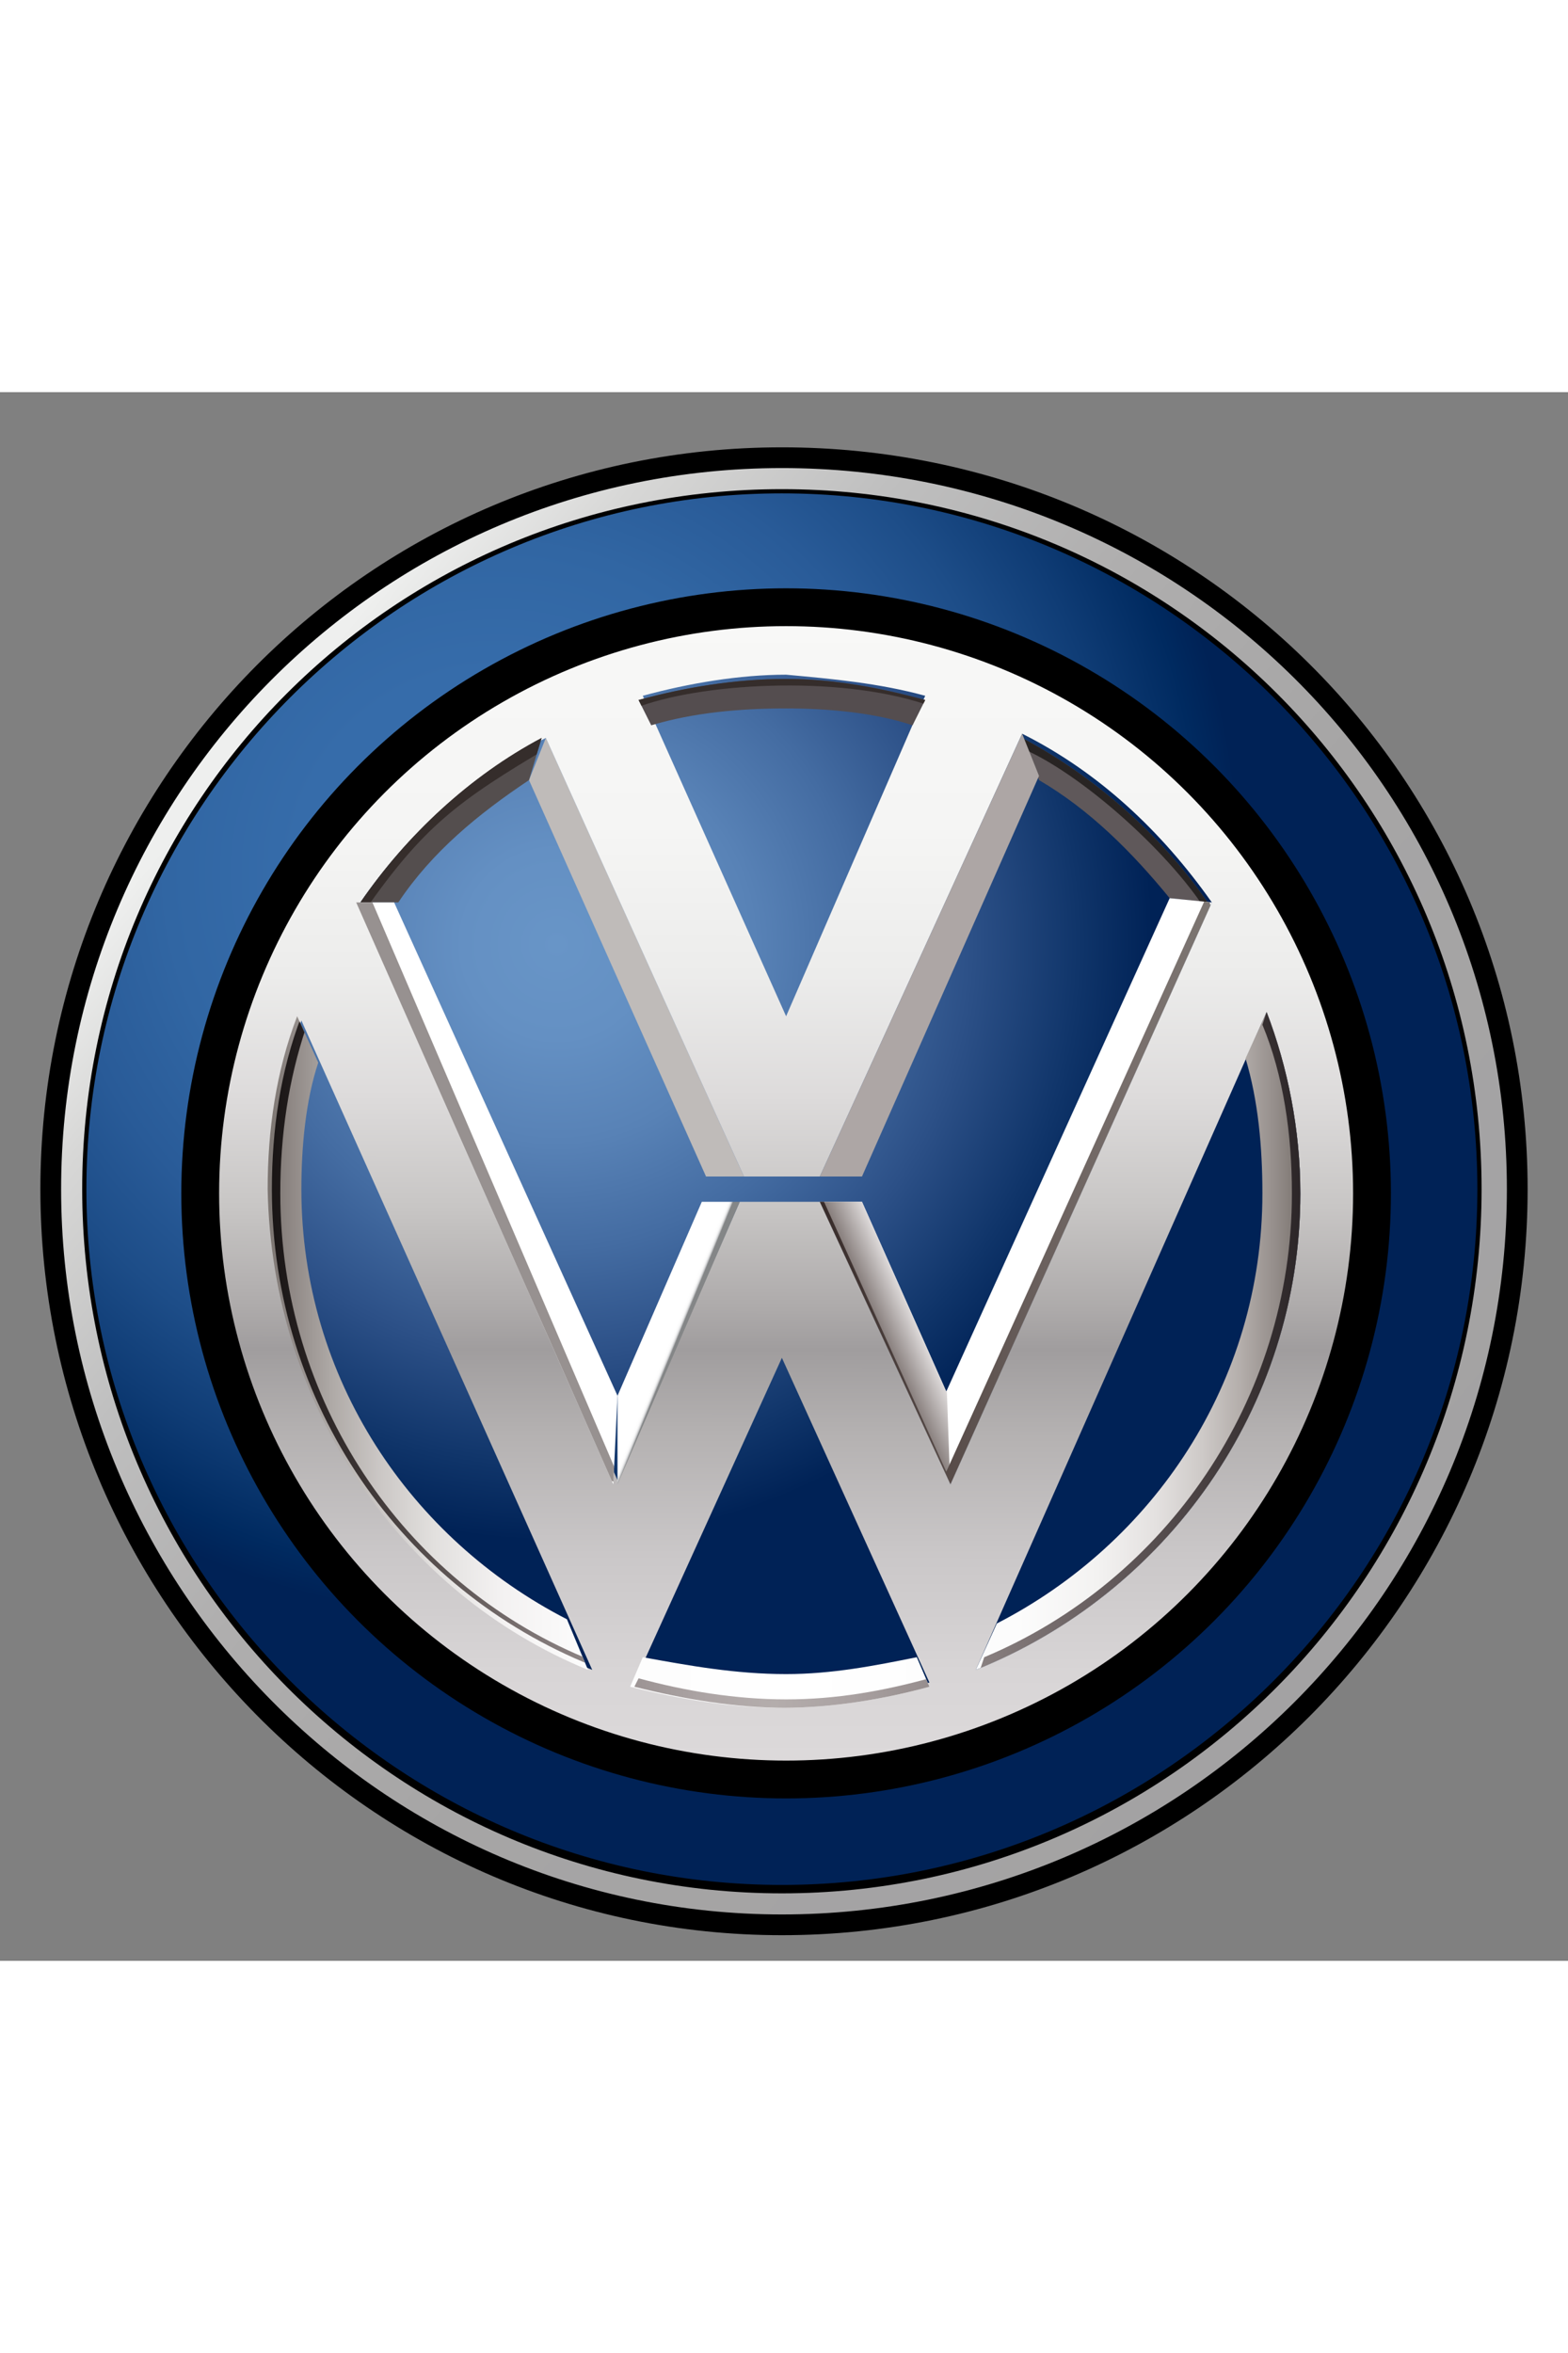 <?xml version="1.0" encoding="utf-8"?>

<!-- Uploaded to: SVG Repo, www.svgrepo.com, Generator: SVG Repo Mixer Tools -->
<svg width="800" height="1200" viewBox="-0.15 0 37.2 37.2" id="Layer_1" xmlns="http://www.w3.org/2000/svg" xmlns:xlink="http://www.w3.org/1999/xlink">

<rect x="-0.15" y="0" width="37.2" height="37.2" fill="#808080" stroke="none"/>

<style>.st0{fill:url(#SVGID_1_);stroke:#000000;stroke-width:.984;stroke-miterlimit:10}.st1{fill:url(#SVGID_2_)}.st2{opacity:.63}.st3{fill:#bfbbb9}.st4{fill:url(#SVGID_3_)}.st5{fill:#544e4e}.st6{clip-path:url(#SVGID_5_);fill:#352d2b}.st7{fill:url(#SVGID_6_)}.st8{fill:#fff}.st9{clip-path:url(#SVGID_8_);fill:#979190}.st10{fill:url(#XMLID_8_)}.st11{clip-path:url(#SVGID_10_);fill:url(#SVGID_11_)}.st12{fill:none;stroke:#000000;stroke-width:.897;stroke-miterlimit:10}.st13{fill:#5f585a}.st14{clip-path:url(#SVGID_13_);fill:#282423}.st15{fill:#544d4f}.st16{clip-path:url(#SVGID_15_);fill:#352d2b}.st17{clip-path:url(#SVGID_17_);fill:url(#SVGID_18_)}.st18{clip-path:url(#SVGID_20_);fill:url(#SVGID_21_)}.st19{fill:#ada6a5}.st20{fill:url(#SVGID_22_)}</style>

<g id="ciculo_grande">

<radialGradient id="SVGID_1_" cx="11.618" cy="28.731" r="22.405" gradientTransform="matrix(1 0 0 -1 0 40.161)" gradientUnits="userSpaceOnUse">

<stop offset="0" stop-color="#386eac"/>

<stop offset=".213" stop-color="#366caa"/>

<stop offset=".349" stop-color="#3166a3"/>

<stop offset=".464" stop-color="#295b98"/>

<stop offset=".567" stop-color="#1d4d88"/>

<stop offset=".661" stop-color="#0f3c75"/>

<stop offset=".749" stop-color="#002a60"/>

<stop offset=".788" stop-color="#002256"/>

</radialGradient>

<path class="st0" d="M18.4 1.8C8.9 1.8 1.3 9.5 1.3 18.9s7.6 17.2 17.1 17.2 17.2-7.7 17.2-17.2S27.9 1.8 18.4 1.8zm0 30.2c-7.2 0-13.1-5.9-13.1-13.1S11.2 5.8 18.4 5.8s13.1 5.9 13.1 13.1c0 7.3-5.9 13.1-13.1 13.1z"/>

</g>

<g id="circulo_pequeño">

<radialGradient id="SVGID_2_" cx="13.058" cy="27.066" r="16.429" gradientTransform="matrix(1 0 0 -1 0 40.161)" gradientUnits="userSpaceOnUse">

<stop offset="0" stop-color="#6895c7"/>

<stop offset=".136" stop-color="#6490c3"/>

<stop offset=".285" stop-color="#5882b6"/>

<stop offset=".439" stop-color="#446ca2"/>

<stop offset=".598" stop-color="#2c5087"/>

<stop offset=".758" stop-color="#0f3469"/>

<stop offset=".861" stop-color="#002256"/>

</radialGradient>

<circle class="st1" cx="18.5" cy="18.9" r="13"/>

</g>

<g id="w">

<path class="st3" d="M17.5 18.6h-.9l-4.2-9.4.4-1 4.7 10.4"/>

<linearGradient id="SVGID_3_" gradientUnits="userSpaceOnUse" x1="18.561" y1="35.109" x2="18.538" y2="7.231" gradientTransform="matrix(1 0 0 -1 0 40.161)">

<stop offset="0" stop-color="#f8f8f7"/>

<stop offset=".192" stop-color="#f5f5f4"/>

<stop offset=".315" stop-color="#ececeb"/>

<stop offset=".418" stop-color="#dddbdb"/>

<stop offset=".511" stop-color="#c8c6c5"/>

<stop offset=".596" stop-color="#aeabab"/>

<stop offset=".633" stop-color="#a09d9e"/>

<stop offset=".704" stop-color="#b4b1b1"/>

<stop offset=".807" stop-color="#cac7c8"/>

<stop offset=".907" stop-color="#d8d5d6"/>

<stop offset="1" stop-color="#dddadb"/>

</linearGradient>

<path class="st4" d="M18.5 5C10.8 5 4.6 11.2 4.6 18.9s6.2 13.9 13.9 13.9 13.9-6.2 13.9-13.9C32.4 11.3 26.2 5 18.5 5zm3.3 2.2l-3.3 7.6-3.4-7.6c1.1-.3 2.3-.5 3.4-.5 1.1.1 2.2.2 3.3.5zm-9 1l4.7 10.4h1.8l4.8-10.5c1.8.9 3.3 2.3 4.5 4l-6.2 13.8-3.1-6.7h-1.9l-2.9 6.6-6.1-13.7c1.1-1.6 2.6-3 4.4-3.9zM6.3 19c0-1.5.3-2.9.7-4.1l6.9 15.4C9.4 28.5 6.3 24.1 6.3 19zm8.6 11.6l3.5-7.7 3.5 7.7c-1.1.3-2.3.5-3.5.5-1.2.1-2.4-.1-3.5-.5zm8.1-.3l6.9-15.6c.5 1.3.8 2.8.8 4.3 0 5.1-3.2 9.5-7.7 11.3z"/>

<path id="XMLID_1_" class="st5" d="M12.4 9.2l.3-1c-1.7.9-3.2 2.3-4.3 3.9h.9c.8-1.2 1.9-2.1 3.1-2.9z"/>

<defs>

<path id="SVGID_4_" d="M12.4 9.2l.3-1c-1.7.9-3.2 2.3-4.3 3.9h.9c.8-1.2 1.9-2.1 3.1-2.9z"/>

</defs>

<clipPath id="SVGID_5_">

<use xlink:href="#SVGID_4_" overflow="visible"/>

</clipPath>

<path class="st6" d="M12.9 8.4c-2.2 1.3-3 1.9-4.4 3.9l-.7-.1v-.3l1.4-1.6 1.5-1.5 1.3-.7.8-.2.3.2-.2.3z"/>

<linearGradient id="SVGID_6_" gradientUnits="userSpaceOnUse" x1="15.332" y1="17.903" x2="15.9" y2="17.671" gradientTransform="matrix(1 0 0 -1 0 40.161)">

<stop offset=".76" stop-color="#ffffff"/>

<stop offset=".84" stop-color="#fdfdfd"/>

<stop offset=".878" stop-color="#f8f8f8"/>

<stop offset=".906" stop-color="#efeff0"/>

<stop offset=".93" stop-color="#e1e2e3"/>

<stop offset=".952" stop-color="#cfd0d1"/>

<stop offset=".971" stop-color="#b8b9bb"/>

<stop offset=".988" stop-color="#9c9d9f"/>

<stop offset="1" stop-color="#848687"/>

</linearGradient>

<path class="st7" d="M17.4 19.2h-.9l-2 4.6v2.1z"/>

<path id="XMLID_2_" class="st8" d="M14.5 23.8L9.2 12.1h-.9l6.1 13.8.1-2.1z"/>

<defs>

<path id="SVGID_7_" d="M14.5 23.8L9.2 12.1h-.9l6.1 13.8z"/>

</defs>

<clipPath id="SVGID_8_">

<use xlink:href="#SVGID_7_" overflow="visible"/>

</clipPath>

<path class="st9" d="M14.6 25.9l-6-14-.5.1-.3 3.1L9 21.3l1.2 1.7 1.6 1.4 2.5 1.4z"/>

<g>

<linearGradient id="XMLID_8_" gradientUnits="userSpaceOnUse" x1="6.249" y1="17.231" x2="30.649" y2="17.231" gradientTransform="matrix(1 0 0 -1 0 40.161)">

<stop offset="0" stop-color="#7c7571"/>

<stop offset=".021" stop-color="#8f8885"/>

<stop offset=".061" stop-color="#afaaa7"/>

<stop offset=".107" stop-color="#cbc7c5"/>

<stop offset=".16" stop-color="#e2e0de"/>

<stop offset=".223" stop-color="#f3f1f1"/>

<stop offset=".308" stop-color="#fcfcfc"/>

<stop offset=".511" stop-color="#ffffff"/>

<stop offset=".727" stop-color="#fcfcfc"/>

<stop offset=".805" stop-color="#f3f2f1"/>

<stop offset=".861" stop-color="#e4e1e0"/>

<stop offset=".906" stop-color="#cecac8"/>

<stop offset=".945" stop-color="#b3adaa"/>

<stop offset=".978" stop-color="#948d8a"/>

<stop offset="1" stop-color="#7c7571"/>

</linearGradient>

<path id="XMLID_4_" class="st10" d="M18.5 30.4c1.1 0 2.1-.2 3.1-.4l.3.7c-1.1.3-2.3.5-3.5.5s-2.4-.2-3.6-.5l.3-.7c1.1.2 2.2.4 3.4.4zm-4.7-.1l-.5-1.2C9.6 27.2 7 23.4 7 18.9c0-1 .1-2.1.4-3l-.5-1.1c-.5 1.3-.7 2.7-.7 4.1.1 5.2 3.2 9.6 7.6 11.4zM30.7 19c0-1.5-.3-3-.8-4.3l-.5 1.1c.3 1 .4 2.1.4 3.2 0 4.5-2.6 8.3-6.3 10.2l-.5 1.1c4.5-1.8 7.7-6.2 7.7-11.3z"/>

<g>

<defs>

<path id="SVGID_9_" d="M18.5 30.4c1.1 0 2.1-.2 3.1-.4l.3.7c-1.1.3-2.3.5-3.5.5s-2.4-.2-3.6-.5l.3-.7c1.1.2 2.2.4 3.4.4zm-4.7-.1l-.5-1.2C9.6 27.2 7 23.4 7 18.9c0-1 .1-2.1.4-3l-.5-1.1c-.5 1.3-.7 2.7-.7 4.1.1 5.2 3.2 9.6 7.6 11.4zM30.7 19c0-1.5-.3-3-.8-4.3l-.5 1.1c.3 1 .4 2.1.4 3.2 0 4.5-2.6 8.3-6.3 10.2l-.5 1.1c4.5-1.8 7.7-6.2 7.7-11.3z"/>

</defs>

<clipPath id="SVGID_10_">

<use xlink:href="#SVGID_9_" overflow="visible"/>

</clipPath>

<linearGradient id="SVGID_11_" gradientUnits="userSpaceOnUse" x1="6.307" y1="17.231" x2="30.707" y2="17.231" gradientTransform="matrix(1 0 0 -1 0 40.161)">

<stop offset="0" stop-color="#191515"/>

<stop offset=".068" stop-color="#342d2d"/>

<stop offset=".167" stop-color="#5b5352"/>

<stop offset=".261" stop-color="#7f7676"/>

<stop offset=".349" stop-color="#9b9393"/>

<stop offset=".427" stop-color="#aea6a6"/>

<stop offset=".489" stop-color="#b4adac"/>

<stop offset=".56" stop-color="#aaa2a2"/>

<stop offset=".669" stop-color="#8f8686"/>

<stop offset=".803" stop-color="#675e5f"/>

<stop offset=".955" stop-color="#393233"/>

<stop offset="1" stop-color="#2c2628"/>

</linearGradient>

<path class="st11" d="M30.7 19c0 5.1-3.2 9.5-7.6 11.3l.1-.3c4.3-1.8 7.3-6.1 7.3-11 0-1.4-.2-2.8-.7-4l.1-.3c.5 1.3.8 2.8.8 4.3zM6.5 19c0-1.4.2-2.7.6-3.9l-.1-.3c-.5 1.3-.7 2.7-.7 4.1 0 5.1 3.1 9.5 7.6 11.3l-.2-.2c-4.3-1.8-7.2-6.1-7.2-11zm12 12.2c-1.2 0-2.4-.2-3.6-.5l.1-.2c1.1.3 2.3.5 3.5.5s2.3-.2 3.4-.5l.1.2c-1.2.3-2.3.5-3.5.5z"/>

</g>

</g>

<circle class="st12" cx="18.5" cy="19" r="13.9"/>

<g>

<path id="XMLID_5_" class="st13" d="M27.6 12l.9.1c-1.1-1.6-2.7-3-4.4-3.9l.1.2.3.8c1.2.7 2.2 1.7 3.1 2.8z"/>

<defs>

<path id="SVGID_12_" d="M27.6 12l.9.1c-1.1-1.6-2.7-3-4.4-3.9l.1.2.3.8c1.2.7 2.2 1.7 3.1 2.8z"/>

</defs>

<clipPath id="SVGID_13_">

<use xlink:href="#SVGID_12_" overflow="visible"/>

</clipPath>

<path class="st14" d="M28.4 12.2c-1-1.5-3.3-3.5-4.7-3.9l.3-.8 1.8.4 2.2 2.4 1.2 1.4v.7l-.8-.2z"/>

</g>

<g>

<path id="XMLID_3_" class="st15" d="M15 7.3l.3.6c1-.3 2.1-.4 3.2-.4 1 0 2.1.1 3 .4l.3-.6c-1.1-.3-2.2-.5-3.3-.5-1.2 0-2.4.2-3.5.5z"/>

<defs>

<path id="SVGID_14_" d="M15 7.3l.3.6c1-.3 2.1-.4 3.2-.4 1 0 2.1.1 3 .4l.3-.6c-1.1-.3-2.2-.5-3.3-.5-1.2 0-2.4.2-3.5.5z"/>

</defs>

<clipPath id="SVGID_15_">

<use xlink:href="#SVGID_14_" overflow="visible"/>

</clipPath>

<path class="st16" d="M21.8 7.4c-2.1-.7-5.4-.5-6.9.1l-.2-.4.6-.5s1.1-.1 1.2-.1h3l1.4.1 1.1.3.2.3-.4.2z"/>

</g>

<g>

<path id="XMLID_6_" class="st8" d="M19.3 19.2h1l2 4.5L27.6 12l1 .1-6.2 13.8z"/>

<defs>

<path id="SVGID_16_" d="M19.3 19.2h1l2 4.5L27.6 12l1 .1-6.2 13.8z"/>

</defs>

<clipPath id="SVGID_17_">

<use xlink:href="#SVGID_16_" overflow="visible"/>

</clipPath>

<linearGradient id="SVGID_18_" gradientUnits="userSpaceOnUse" x1="20.872" y1="17.741" x2="21.932" y2="18.215" gradientTransform="matrix(1 0 0 -1 0 40.161)">

<stop offset="0" stop-color="#8a817f"/>

<stop offset=".349" stop-color="#b5afae"/>

<stop offset=".776" stop-color="#eae7e7"/>

<stop offset="1" stop-color="#ffffff"/>

</linearGradient>

<path class="st17" d="M22.3 23.3l.1 2.8-3-3.9-.3-2.7.1-.7 1.1.1.8.5z"/>

<g>

<defs>

<path id="SVGID_19_" d="M19.3 19.2h1l2 4.5L27.6 12l1 .1-6.2 13.8z"/>

</defs>

<clipPath id="SVGID_20_">

<use xlink:href="#SVGID_19_" overflow="visible"/>

</clipPath>

<linearGradient id="SVGID_21_" gradientUnits="userSpaceOnUse" x1="18.915" y1="21.031" x2="28.478" y2="21.031" gradientTransform="matrix(1 0 0 -1 0 40.161)">

<stop offset="0" stop-color="#332726"/>

<stop offset=".084" stop-color="#3c302e"/>

<stop offset=".343" stop-color="#564a47"/>

<stop offset=".588" stop-color="#6a605d"/>

<stop offset=".814" stop-color="#786f6c"/>

<stop offset="1" stop-color="#7c7571"/>

</linearGradient>

<path class="st18" d="M19.4 19.2l2.9 6.4 6.2-13.7.1.4-2.3 5.8-3.6 8.3-.9-.3-2.6-6.7-.1-.4z"/>

</g>

</g>

<path class="st19" d="M19.3 18.6l4.8-10.5.4 1-4.2 9.5h-1z"/>

</g>

<path d="M18.4 1.9c-9.4 0-17 7.6-17 17s7.6 17 17 17 17-7.6 17-17-7.6-17-17-17zm0 33.5C9.3 35.4 1.9 28 1.9 18.9S9.3 2.4 18.4 2.4s16.5 7.4 16.5 16.5-7.4 16.5-16.5 16.5z" id="Capa_8_copia"/>

<g id="Capa_8">

<linearGradient id="SVGID_22_" gradientUnits="userSpaceOnUse" x1="5.82" y1="31.866" x2="32.115" y2="9.836" gradientTransform="matrix(1 0 0 -1 0 40.161)">

<stop offset="0" stop-color="#eeefee"/>

<stop offset=".089" stop-color="#d7d7d6"/>

<stop offset=".223" stop-color="#bfbfbf"/>

<stop offset=".381" stop-color="#afaeae"/>

<stop offset=".586" stop-color="#a6a5a5"/>

<stop offset="1" stop-color="#a3a2a3"/>

</linearGradient>

<path class="st20" d="M18.4 1.8C8.9 1.8 1.3 9.5 1.3 18.9s7.6 17.2 17.1 17.2 17.2-7.7 17.2-17.2S27.9 1.8 18.4 1.8zm0 33.8c-9.2 0-16.6-7.5-16.6-16.7S9.2 2.3 18.4 2.3 35 9.7 35 18.9s-7.4 16.7-16.6 16.7z"/>

</g>

</svg>